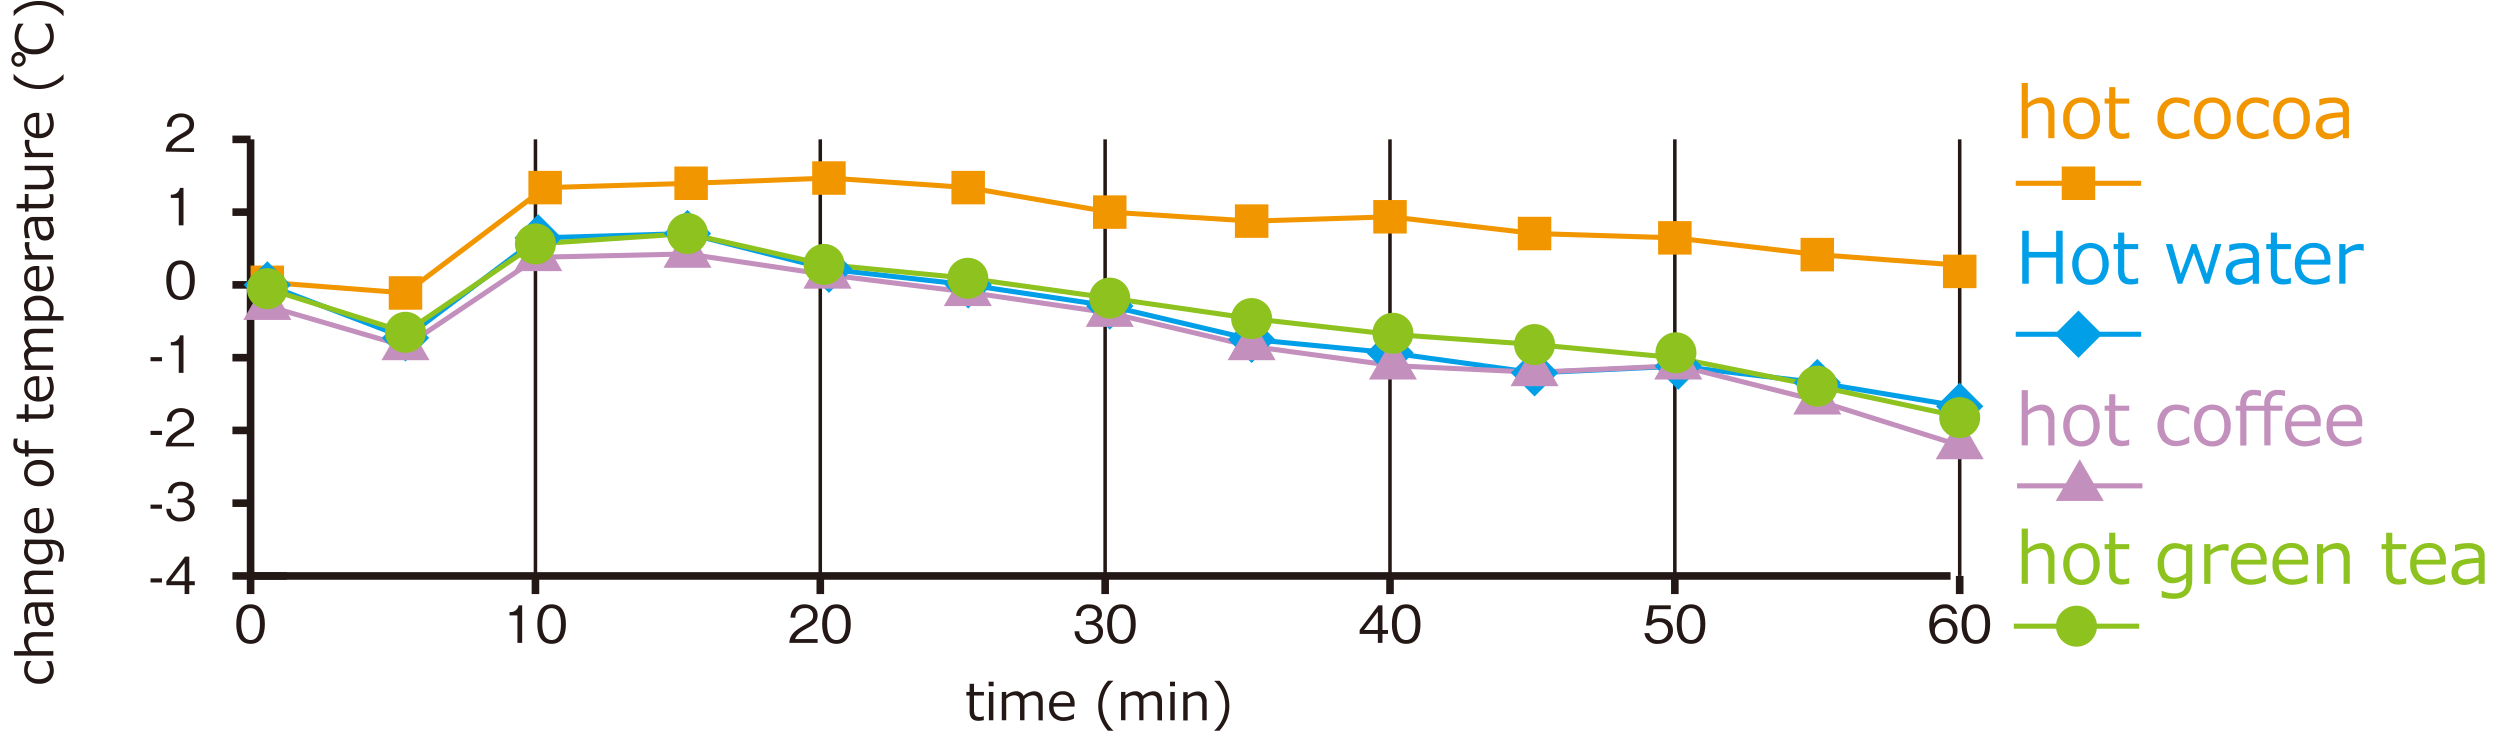 <svg id="レイヤー_1" data-name="レイヤー 1" xmlns="http://www.w3.org/2000/svg" viewBox="0 0 700 205.49"><defs><style>.cls-1{fill:#231815;}.cls-2{fill:#f29600;}.cls-3{fill:#009fe8;}.cls-4{fill:#8dc21f;}.cls-5{fill:#c38fbd;}</style></defs><rect class="cls-1" x="149.43" y="39.02" width="0.99" height="122.24"/><rect class="cls-1" x="229.18" y="39.02" width="0.99" height="122.24"/><rect class="cls-1" x="308.94" y="39.02" width="0.99" height="122.24"/><rect class="cls-1" x="388.7" y="39.02" width="0.99" height="122.24"/><rect class="cls-1" x="468.46" y="39.02" width="0.99" height="122.24"/><rect class="cls-1" x="548.22" y="39.02" width="0.99" height="122.24"/><rect class="cls-1" x="69.1" y="161.26" width="2.13" height="5.08"/><rect class="cls-1" x="148.86" y="161.26" width="2.13" height="5.08"/><rect class="cls-1" x="228.62" y="161.26" width="2.13" height="5.08"/><rect class="cls-1" x="308.38" y="161.26" width="2.13" height="5.08"/><rect class="cls-1" x="388.14" y="161.26" width="2.13" height="5.08"/><rect class="cls-1" x="467.89" y="161.26" width="2.13" height="5.08"/><rect class="cls-1" x="547.65" y="161.26" width="2.13" height="5.08"/><rect class="cls-1" x="70.16" y="160.2" width="10.16" height="2.13"/><rect class="cls-1" x="65.08" y="160.2" width="5.08" height="2.13"/><rect class="cls-1" x="65.08" y="139.82" width="5.08" height="2.13"/><rect class="cls-1" x="65.08" y="119.45" width="5.08" height="2.13"/><rect class="cls-1" x="65.08" y="99.08" width="5.08" height="2.13"/><rect class="cls-1" x="65.08" y="78.7" width="5.08" height="2.13"/><rect class="cls-1" x="65.08" y="58.33" width="5.08" height="2.13"/><rect class="cls-1" x="65.08" y="37.96" width="5.08" height="2.13"/><rect class="cls-1" x="70.16" y="160.2" width="476" height="2.13"/><rect class="cls-1" x="69.1" y="39.02" width="2.13" height="122.24"/><polygon class="cls-2" points="113.76 82.76 74.8 79.76 74.91 78.35 113.33 81.31 152.39 51.83 193.49 50.61 232.07 49.14 271.14 51.82 310.85 58.7 350.51 61.21 389.23 59.99 389.28 59.99 429.75 64.68 468.98 65.9 508.92 70.59 549.43 73.6 549.43 75.99 548.01 75.99 548.01 74.92 508.78 72 468.88 67.31 429.65 66.1 389.17 61.41 350.48 62.62 310.69 60.1 270.97 53.23 232.05 50.56 193.53 52.02 152.89 53.23 113.76 82.76"/><polygon class="cls-3" points="548.6 114.47 508.72 107.83 469.89 103.24 429.64 105.11 429.57 105.1 389.1 99.48 350.39 95.74 310.57 86.38 270.98 80.47 232.02 76.1 192.42 66.1 150.94 67.31 113.66 95.41 74.6 80.43 75.11 79.11 113.43 93.8 150.45 65.9 150.68 65.9 192.57 64.68 192.67 64.7 232.28 74.71 271.17 79.06 310.83 84.99 350.62 94.34 389.27 98.08 429.7 103.68 469.94 101.82 508.92 106.43 548.83 113.07 548.6 114.47"/><polygon class="cls-4" points="549.87 117.64 508.69 108.82 468.82 100.83 429.61 97.17 389.15 94.3 350.38 89.91 310.62 84.16 270.89 78.62 230.67 74.74 192.44 66.1 150.16 68.99 113.66 93.82 74.64 81.5 75.07 80.14 113.43 92.26 149.68 67.6 192.55 64.67 192.65 64.7 230.89 73.34 271.06 77.21 310.82 82.76 350.56 88.5 389.28 92.89 429.72 95.76 469.02 99.44 508.98 107.43 550.17 116.25 549.87 117.64"/><polygon class="cls-5" points="548.5 125.39 508.62 112.85 469.85 103.09 429.71 104.95 389.98 103.09 350.37 97.68 310.56 88.33 270.89 82.51 231.61 77.64 192.45 71.81 150.92 72.73 113.66 97.75 74.66 86.37 75.05 85.01 113.42 96.2 150.47 71.32 192.54 70.39 231.8 76.23 271.08 81.11 310.83 86.94 350.62 96.28 390.11 101.68 429.71 103.53 469.99 101.67 470.09 101.69 509.01 111.48 548.93 124.04 548.5 125.39"/><path class="cls-1" d="M42.15,163.09v-1.15h3.21v1.15Z"/><path class="cls-1" d="M53,163.85v2.49H51.69v-2.49H46.58v-1.11l5.22-6.9H53v6.9h1.54v1.11Zm-1.29-6.21-3.87,5.1h3.87Z"/><path class="cls-1" d="M42.15,142.44v-1.15h3.21v1.15Z"/><path class="cls-1" d="M50.54,146a3.82,3.82,0,0,1-3.31-1.43,3.77,3.77,0,0,1-.66-2.1h1.31a2.39,2.39,0,0,0,2.69,2.45c1.76,0,2.66-1,2.66-2.3,0-1.52-1.27-2-2.39-2H49.73v-1h.94c.8,0,2.24-.45,2.24-1.84,0-.81-.46-1.81-2.21-1.81a2.38,2.38,0,0,0-1.87.71,2.47,2.47,0,0,0-.54,1.44H47c.2-2.54,2.1-3.23,3.71-3.23,2.1,0,3.49,1.12,3.49,2.74A2.36,2.36,0,0,1,52.38,140a2.47,2.47,0,0,1,2.14,2.58C54.52,144.48,53.07,146,50.54,146Z"/><path class="cls-1" d="M42.15,121.79v-1.15h3.21v1.15Z"/><path class="cls-1" d="M46.4,125c.21-2.5,1.75-3.55,4.38-5,1.57-.9,2.27-1.28,2.27-2.61a2,2,0,0,0-2.33-2A2.45,2.45,0,0,0,48.11,118H46.74a3.81,3.81,0,0,1,.94-2.53,4.14,4.14,0,0,1,3-1.19c1.49,0,3.65.69,3.65,3.06,0,1.86-1.08,2.65-3,3.67-2.64,1.41-3,2.31-3.29,3h6.3V125Z"/><path class="cls-1" d="M42.15,101.15V100h3.21v1.15Z"/><path class="cls-1" d="M50.05,104.4V96.72H47.83v-.94a2.3,2.3,0,0,0,2.55-1.88h1v10.5Z"/><path class="cls-1" d="M50.55,84c-3.22,0-4-2.89-4-5.54s.76-5.54,4-5.54,4,2.92,4,5.54S53.77,84,50.55,84Zm0-10c-2,0-2.62,2.1-2.62,4.46S48.54,83,50.55,83s2.62-2,2.62-4.46S52.58,74,50.55,74Z"/><path class="cls-1" d="M50.05,63.1V55.42H47.83v-.93a2.31,2.31,0,0,0,2.55-1.89h1V63.1Z"/><path class="cls-1" d="M46.4,42.45c.21-2.5,1.75-3.55,4.38-5,1.57-.9,2.27-1.28,2.27-2.61a2,2,0,0,0-2.33-2,2.45,2.45,0,0,0-2.61,2.64H46.74a3.81,3.81,0,0,1,.94-2.53,4.14,4.14,0,0,1,3-1.19c1.49,0,3.65.69,3.65,3.06,0,1.86-1.08,2.65-3,3.67-2.64,1.41-3,2.31-3.29,3h6.3v1.08Z"/><path class="cls-1" d="M70.16,180.28c-3.22,0-4-2.89-4-5.53s.76-5.54,4-5.54,4,2.92,4,5.54S73.38,180.28,70.16,180.28Zm0-10c-2.06,0-2.62,2.1-2.62,4.46s.61,4.46,2.62,4.46,2.62-2,2.62-4.46S72.19,170.29,70.16,170.29Z"/><path class="cls-1" d="M144.88,180v-7.68h-2.21v-.94a2.29,2.29,0,0,0,2.54-1.88h1V180Z"/><path class="cls-1" d="M154.45,180.28c-3.22,0-4-2.89-4-5.53s.76-5.54,4-5.54,4,2.92,4,5.54S157.67,180.28,154.45,180.28Zm0-10c-2.06,0-2.62,2.1-2.62,4.46s.61,4.46,2.62,4.46,2.62-2,2.62-4.46S156.48,170.29,154.45,170.29Z"/><path class="cls-1" d="M221,180c.22-2.51,1.76-3.55,4.39-5.05,1.56-.89,2.27-1.28,2.27-2.6a2,2,0,0,0-2.33-2.06,2.47,2.47,0,0,0-2.62,2.65h-1.36a3.81,3.81,0,0,1,.93-2.53,4.12,4.12,0,0,1,3-1.2c1.5,0,3.65.69,3.65,3.07,0,1.85-1.08,2.64-3,3.66-2.65,1.41-3,2.32-3.3,3h6.3V180Z"/><path class="cls-1" d="M234.21,180.28c-3.22,0-4-2.89-4-5.53s.76-5.54,4-5.54,4,2.92,4,5.54S237.43,180.28,234.21,180.28Zm0-10c-2.06,0-2.62,2.1-2.62,4.46s.61,4.46,2.62,4.46,2.62-2,2.62-4.46S236.24,170.29,234.21,170.29Z"/><path class="cls-1" d="M304.89,180.28a3.5,3.5,0,0,1-4-3.52h1.31a2.39,2.39,0,0,0,2.69,2.45c1.77,0,2.66-1,2.66-2.3,0-1.53-1.27-2-2.39-2h-1.1v-.95H305c.81,0,2.24-.44,2.24-1.84,0-.8-.46-1.81-2.21-1.81a2.36,2.36,0,0,0-1.87.72,2.42,2.42,0,0,0-.53,1.44h-1.3a3.36,3.36,0,0,1,3.71-3.24c2.1,0,3.5,1.13,3.5,2.75a2.34,2.34,0,0,1-1.83,2.37,2.49,2.49,0,0,1,2.14,2.59C308.87,178.79,307.42,180.28,304.89,180.28Z"/><path class="cls-1" d="M314,180.28c-3.22,0-4-2.89-4-5.53s.76-5.54,4-5.54,4,2.92,4,5.54S317.19,180.28,314,180.28Zm0-10c-2.06,0-2.62,2.1-2.62,4.46s.61,4.46,2.62,4.46,2.62-2,2.62-4.46S316,170.29,314,170.29Z"/><path class="cls-1" d="M387.09,177.51V180H385.8v-2.49h-5.1V176.4l5.22-6.9h1.17v6.9h1.54v1.11Zm-1.29-6.21-3.87,5.1h3.87Z"/><path class="cls-1" d="M393.73,180.28c-3.22,0-4-2.89-4-5.53s.77-5.54,4-5.54,4,2.92,4,5.54S397,180.28,393.73,180.28Zm0-10c-2.06,0-2.62,2.1-2.62,4.46s.6,4.46,2.62,4.46,2.61-2,2.61-4.46S395.76,170.29,393.73,170.29Z"/><path class="cls-1" d="M464.25,180.28a3.47,3.47,0,0,1-3.81-3h1.37a2.33,2.33,0,0,0,2.44,1.93,2.56,2.56,0,0,0,2.79-2.57,2.34,2.34,0,0,0-2.55-2.46,2.79,2.79,0,0,0-2.25.95h-1.35l.93-5.64h6v1.08H463l-.54,3.21a3.52,3.52,0,0,1,2.25-.68c2.14,0,3.72,1.22,3.72,3.52S466.48,180.28,464.25,180.28Z"/><path class="cls-1" d="M473.49,180.28c-3.23,0-4-2.89-4-5.53s.76-5.54,4-5.54,4,2.92,4,5.54S476.71,180.28,473.49,180.28Zm0-10c-2.06,0-2.62,2.1-2.62,4.46s.6,4.46,2.62,4.46,2.61-2,2.61-4.46S475.51,170.29,473.49,170.29Z"/><path class="cls-1" d="M544.34,180.28c-3.6,0-4.14-3.48-4.14-5.3,0-3.74,1.7-5.77,4.31-5.77a3.31,3.31,0,0,1,3.47,2.68h-1.35a1.92,1.92,0,0,0-2.12-1.55c-2.77,0-2.9,3.14-3,4.21a3.46,3.46,0,0,1,3-1.46,3.35,3.35,0,0,1,3.59,3.46A3.62,3.62,0,0,1,544.34,180.28Zm1.94-5.33a2.32,2.32,0,0,0-1.91-.79,2.37,2.37,0,0,0-2.6,2.37,2.48,2.48,0,0,0,2.53,2.68,2.37,2.37,0,0,0,2.5-2.55A2.87,2.87,0,0,0,546.28,175Z"/><path class="cls-1" d="M553.24,180.28c-3.22,0-4-2.89-4-5.53s.76-5.54,4-5.54,4,2.92,4,5.54S556.47,180.28,553.24,180.28Zm0-10c-2,0-2.61,2.1-2.61,4.46s.6,4.46,2.61,4.46,2.62-2,2.62-4.46S555.27,170.29,553.24,170.29Z"/><rect class="cls-2" x="577.28" y="46.62" width="9.38" height="9.38"/><rect class="cls-2" x="70.16" y="74.36" width="9.38" height="9.38"/><rect class="cls-2" x="108.85" y="77.34" width="9.38" height="9.38"/><rect class="cls-2" x="147.95" y="47.84" width="9.38" height="9.38"/><rect class="cls-2" x="188.82" y="46.62" width="9.38" height="9.38"/><rect class="cls-2" x="227.41" y="45.16" width="9.38" height="9.38"/><rect class="cls-2" x="266.4" y="47.84" width="9.38" height="9.38"/><rect class="cls-2" x="306.04" y="54.7" width="9.38" height="9.38"/><rect class="cls-2" x="345.77" y="57.22" width="9.38" height="9.38"/><rect class="cls-2" x="384.51" y="56.01" width="9.38" height="9.38"/><rect class="cls-2" x="424.98" y="60.7" width="9.38" height="9.38"/><rect class="cls-2" x="464.27" y="61.91" width="9.38" height="9.38"/><rect class="cls-2" x="504.15" y="66.6" width="9.38" height="9.38"/><rect class="cls-2" x="544.03" y="71.3" width="9.38" height="9.38"/><rect class="cls-3" x="577.28" y="88.9" width="9.38" height="9.38" transform="translate(104.27 438.92) rotate(-45)"/><rect class="cls-3" x="70.16" y="75.08" width="9.38" height="9.38" transform="translate(-34.48 76.29) rotate(-45)"/><rect class="cls-3" x="108.85" y="89.91" width="9.38" height="9.38" transform="translate(-33.64 108) rotate(-45)"/><rect class="cls-3" x="146.01" y="61.91" width="9.38" height="9.38" transform="translate(-2.96 126.07) rotate(-45)"/><rect class="cls-3" x="187.8" y="60.7" width="9.38" height="9.38" transform="translate(10.14 155.27) rotate(-45)"/><rect class="cls-3" x="227.41" y="70.71" width="9.38" height="9.38" transform="translate(14.67 186.2) rotate(-45)"/><rect class="cls-3" x="266.4" y="75.08" width="9.38" height="9.38" transform="translate(23 215.05) rotate(-45)"/><rect class="cls-3" x="306.04" y="81" width="9.38" height="9.38" transform="translate(30.42 244.82) rotate(-45)"/><rect class="cls-3" x="345.77" y="90.34" width="9.38" height="9.38" transform="translate(35.45 275.65) rotate(-45)"/><rect class="cls-3" x="384.51" y="94.09" width="9.38" height="9.38" transform="translate(44.14 304.14) rotate(-45)"/><rect class="cls-3" x="424.98" y="99.7" width="9.38" height="9.38" transform="translate(52.03 334.4) rotate(-45)"/><rect class="cls-3" x="465.22" y="97.84" width="9.38" height="9.38" transform="translate(65.13 362.31) rotate(-45)"/><rect class="cls-3" x="504.15" y="102.44" width="9.38" height="9.38" transform="translate(73.28 391.18) rotate(-45)"/><rect class="cls-3" x="544.02" y="109.07" width="9.38" height="9.38" transform="translate(80.27 421.32) rotate(-45)"/><polygon class="cls-5" points="582.33 128.6 575.59 140.27 589.06 140.27 582.33 128.6"/><polygon class="cls-5" points="548.72 116.94 541.98 128.6 555.45 128.6 548.72 116.94"/><polygon class="cls-5" points="508.84 104.4 502.1 116.06 515.57 116.06 508.84 104.4"/><polygon class="cls-5" points="469.92 94.6 463.18 106.27 476.65 106.27 469.92 94.6"/><polygon class="cls-5" points="429.67 96.47 422.94 108.13 436.41 108.13 429.67 96.47"/><polygon class="cls-5" points="390.02 94.6 383.29 106.27 396.75 106.27 390.02 94.6"/><polygon class="cls-5" points="350.46 89.2 343.73 100.86 357.19 100.86 350.46 89.2"/><polygon class="cls-5" points="310.73 79.86 303.99 91.53 317.46 91.53 310.73 79.86"/><polygon class="cls-5" points="270.99 74.03 264.26 85.7 277.72 85.7 270.99 74.03"/><polygon class="cls-5" points="231.69 69.16 224.96 80.82 238.43 80.82 231.69 69.16"/><polygon class="cls-5" points="192.49 63.33 185.76 74.99 199.23 74.99 192.49 63.33"/><polygon class="cls-5" points="150.7 64.25 143.97 75.91 157.43 75.91 150.7 64.25"/><polygon class="cls-5" points="113.54 89.2 106.81 100.86 120.28 100.86 113.54 89.2"/><polygon class="cls-5" points="74.85 77.92 68.12 89.58 81.59 89.58 74.85 77.92"/><circle class="cls-4" cx="581.42" cy="175.33" r="5.74"/><circle class="cls-4" cx="548.72" cy="116.94" r="5.74"/><circle class="cls-4" cx="508.84" cy="108.13" r="5.74"/><circle class="cls-4" cx="469.26" cy="98.78" r="5.74"/><circle class="cls-4" cx="429.67" cy="96.47" r="5.74"/><circle class="cls-4" cx="390.02" cy="93.31" r="5.74"/><circle class="cls-4" cx="350.46" cy="89.2" r="5.74"/><circle class="cls-4" cx="310.73" cy="83.46" r="5.74"/><circle class="cls-4" cx="270.99" cy="77.92" r="5.74"/><circle class="cls-4" cx="230.74" cy="74.03" r="5.74"/><circle class="cls-4" cx="192.49" cy="65.39" r="5.74"/><circle class="cls-4" cx="149.92" cy="68.29" r="5.74"/><circle class="cls-4" cx="113.54" cy="93.04" r="5.74"/><circle class="cls-4" cx="74.85" cy="80.82" r="5.74"/><rect class="cls-2" x="564.41" y="50.61" width="35.11" height="1.42"/><rect class="cls-3" x="564.41" y="92.88" width="35.11" height="1.42"/><rect class="cls-5" x="564.77" y="135.33" width="35.11" height="1.42"/><rect class="cls-4" x="563.87" y="174.62" width="35.11" height="1.42"/><path class="cls-1" d="M14.39,185.12a6.12,6.12,0,0,1,.67,2.49A3.69,3.69,0,0,1,14,190.45a4.27,4.27,0,0,1-3.06,1,4.27,4.27,0,0,1-3.06-1.05,3.65,3.65,0,0,1-1.12-2.82,5.63,5.63,0,0,1,.65-2.48H8.77v.06a4.22,4.22,0,0,0-1,2.45,2.32,2.32,0,0,0,.81,1.89,3.47,3.47,0,0,0,2.3.67,3.39,3.39,0,0,0,2.28-.67,2.34,2.34,0,0,0,.79-1.89,4.17,4.17,0,0,0-1-2.45v-.06Z"/><path class="cls-1" d="M14.87,177v1.23H10.43a3.54,3.54,0,0,0-2,.41,1.61,1.61,0,0,0-.5,1.34,3.79,3.79,0,0,0,1,2.34h6v1.24h-11v-1.24H7.88a4.32,4.32,0,0,1-1.17-2.76,2.4,2.4,0,0,1,.77-1.9A3.31,3.31,0,0,1,9.7,177Z"/><path class="cls-1" d="M14.87,169.91H14a5.91,5.91,0,0,1,.91,1.63,4.45,4.45,0,0,1,.19,1.3,2.36,2.36,0,0,1-.7,1.76,2.41,2.41,0,0,1-1.78.71,2.35,2.35,0,0,1-2.09-1.05c-.46-.69-.74-2.14-.83-4.35H9.45a1.49,1.49,0,0,0-1.22.49,2.8,2.8,0,0,0-.4,1.73,6.37,6.37,0,0,0,.56,2.42v.06H7.11a9.54,9.54,0,0,1-.36-2.53,4.18,4.18,0,0,1,.65-2.58,2.45,2.45,0,0,1,2-.82h5.43Zm-1.89,0h-2.3a8.37,8.37,0,0,0,.58,3.37,1.43,1.43,0,0,0,1.27.75c1,0,1.42-.58,1.42-1.73A3.84,3.84,0,0,0,13,169.91Z"/><path class="cls-1" d="M14.87,159.8V161H10.43a3.54,3.54,0,0,0-2,.41,1.61,1.61,0,0,0-.5,1.34,3.75,3.75,0,0,0,1,2.34h6v1.24H6.94v-1.24h.95a4.34,4.34,0,0,1-1.18-2.76,2.4,2.4,0,0,1,.77-1.9,3.31,3.31,0,0,1,2.22-.66Z"/><path class="cls-1" d="M14,151.12c2.6,0,3.9,1.24,3.9,3.7a9.11,9.11,0,0,1-.33,2.42H16.27v-.06a6.31,6.31,0,0,0,.51-2.43,2.54,2.54,0,0,0-.55-1.8,2.27,2.27,0,0,0-1.76-.59h-.78A4.09,4.09,0,0,1,14.75,155a2.63,2.63,0,0,1-1,2.21,4.61,4.61,0,0,1-2.88.8,4.45,4.45,0,0,1-3-1,3.12,3.12,0,0,1-1.14-2.45,4.4,4.4,0,0,1,.63-2.24l-.4-.09v-1.15Zm-1.29,1.24H8.3a4.71,4.71,0,0,0-.49,1.95,2.23,2.23,0,0,0,.77,1.8,3.31,3.31,0,0,0,2.19.64c1.89,0,2.84-.7,2.84-2.1A3.74,3.74,0,0,0,12.69,152.36Z"/><path class="cls-1" d="M15.06,145.15A4.22,4.22,0,0,1,14,148.22a4.07,4.07,0,0,1-3,1.1,4.42,4.42,0,0,1-3.09-1,3.56,3.56,0,0,1-1.15-2.78,3.19,3.19,0,0,1,.94-2.44,3.88,3.88,0,0,1,2.69-.86H11v5.86a3,3,0,0,0,2.2-.78,2.91,2.91,0,0,0,.77-2.14,4.78,4.78,0,0,0-1-2.73v-.05h1.34A8,8,0,0,1,15.06,145.15Zm-5,2.9v-4.66c-1.57,0-2.36.76-2.36,2.17a2.39,2.39,0,0,0,.63,1.73A2.6,2.6,0,0,0,10.08,148.05Z"/><path class="cls-1" d="M15.09,132.46A3.38,3.38,0,0,1,14,135.14a4.47,4.47,0,0,1-3.06,1,4.51,4.51,0,0,1-3.07-1,3.72,3.72,0,0,1,0-5.34,4.48,4.48,0,0,1,3.07-1,4.46,4.46,0,0,1,3.07,1A3.4,3.4,0,0,1,15.09,132.46Zm-7.32,0a2.09,2.09,0,0,0,.8,1.77,3.82,3.82,0,0,0,2.34.61,3.77,3.77,0,0,0,2.32-.61,2.33,2.33,0,0,0,0-3.53,3.77,3.77,0,0,0-2.32-.62C8.81,130.08,7.77,130.88,7.77,132.46Z"/><path class="cls-1" d="M5,122.78v0A3.74,3.74,0,0,0,4.81,124a1.75,1.75,0,0,0,.44,1.35,2.13,2.13,0,0,0,1.45.4h.24v-2.43H8v2.39h6.92v1.24H8v.9h-1v-.9H6.63a3,3,0,0,1-2.15-.71,2.62,2.62,0,0,1-.74-2,8.4,8.4,0,0,1,.14-1.42Z"/><path class="cls-1" d="M15,114.78c0,1.63-.9,2.45-2.71,2.45H8v.91h-1v-.91H4.65V116H6.94v-2.78H8V116h3.67a4.81,4.81,0,0,0,1.62-.17,1.07,1.07,0,0,0,.54-.53,2,2,0,0,0,.17-.9,3.06,3.06,0,0,0-.25-1.14v0h1.13A6.81,6.81,0,0,1,15,114.78Z"/><path class="cls-1" d="M15.06,108.25A4.22,4.22,0,0,1,14,111.32a4.07,4.07,0,0,1-3,1.1,4.42,4.42,0,0,1-3.09-1,3.56,3.56,0,0,1-1.15-2.78,3.19,3.19,0,0,1,.94-2.44,3.88,3.88,0,0,1,2.69-.86H11v5.86a3,3,0,0,0,2.2-.78,2.91,2.91,0,0,0,.77-2.14,4.78,4.78,0,0,0-1-2.73v0h1.34A8,8,0,0,1,15.06,108.25Zm-5,2.9v-4.66c-1.57,0-2.36.76-2.36,2.17a2.39,2.39,0,0,0,.63,1.73A2.6,2.6,0,0,0,10.08,111.15Z"/><path class="cls-1" d="M14.87,93.29H10.43a5.29,5.29,0,0,0-1.72.18,1.23,1.23,0,0,0-.63.55,1.88,1.88,0,0,0-.2.93,3.85,3.85,0,0,0,1.06,2.27,7.93,7.93,0,0,1,.93,0h5v1.24H10.43a5.72,5.72,0,0,0-1.74.17,1.24,1.24,0,0,0-.62.55,1.89,1.89,0,0,0-.19.91,3.68,3.68,0,0,0,1,2.24h6v1.24H6.94v-1.24h.95a4.3,4.3,0,0,1-1.18-2.67A2.17,2.17,0,0,1,8,97.43a4.64,4.64,0,0,1-1.3-2.91c0-1.64,1-2.46,3-2.46h5.17Z"/><path class="cls-1" d="M14.42,88.49H17.8v1.24H6.94V88.49h.87a4.23,4.23,0,0,1-1.1-2.63A2.68,2.68,0,0,1,7.8,83.62a4.89,4.89,0,0,1,3-.83,4.54,4.54,0,0,1,3,1A3.15,3.15,0,0,1,15,86.28,4.39,4.39,0,0,1,14.42,88.49Zm-5.6,0h4.64a4.86,4.86,0,0,0,.47-1.95,2.21,2.21,0,0,0-.81-1.82,3.53,3.53,0,0,0-2.27-.65c-2,0-3,.72-3,2.14A3.57,3.57,0,0,0,8.82,88.49Z"/><path class="cls-1" d="M15.06,77.39A4.2,4.2,0,0,1,14,80.46a4.07,4.07,0,0,1-3,1.1,4.42,4.42,0,0,1-3.09-1,3.56,3.56,0,0,1-1.15-2.77,3.2,3.2,0,0,1,.94-2.45,3.88,3.88,0,0,1,2.69-.86H11v5.86a3,3,0,0,0,2.2-.77A3,3,0,0,0,14,77.37a4.78,4.78,0,0,0-1-2.73v0h1.34A8,8,0,0,1,15.06,77.39Zm-5,2.9V75.63c-1.57,0-2.36.77-2.36,2.18a2.38,2.38,0,0,0,.63,1.72A2.6,2.6,0,0,0,10.08,80.29Z"/><path class="cls-1" d="M14.87,72.67H6.94V71.43H8.16a4.43,4.43,0,0,1-1.22-2.74A5.34,5.34,0,0,1,7,67.8H8.3v0A5.28,5.28,0,0,0,8.16,69a3.8,3.8,0,0,0,1,2.41h5.7Z"/><path class="cls-1" d="M14.87,61.94H14a5.91,5.91,0,0,1,.91,1.63,4.4,4.4,0,0,1,.19,1.3,2.39,2.39,0,0,1-2.48,2.46,2.36,2.36,0,0,1-2.09-1,9.7,9.7,0,0,1-.83-4.35H9.45a1.46,1.46,0,0,0-1.22.49,2.78,2.78,0,0,0-.4,1.73,6.41,6.41,0,0,0,.56,2.42v.06H7.11a9.59,9.59,0,0,1-.36-2.53,4.14,4.14,0,0,1,.65-2.58,2.45,2.45,0,0,1,2-.82h5.43Zm-1.89,0h-2.3a8.41,8.41,0,0,0,.58,3.37,1.44,1.44,0,0,0,1.27.74c1,0,1.42-.57,1.42-1.72A3.82,3.82,0,0,0,13,61.94Z"/><path class="cls-1" d="M15,55.87c0,1.64-.9,2.46-2.71,2.46H8v.91h-1v-.91H4.65V57.1H6.94V54.32H8V57.1h3.67a4.81,4.81,0,0,0,1.62-.17,1.07,1.07,0,0,0,.54-.53,2,2,0,0,0,.17-.9,3,3,0,0,0-.25-1.14v0h1.13A6.8,6.8,0,0,1,15,55.87Z"/><path class="cls-1" d="M14.87,46.43v1.23h-.95a4.45,4.45,0,0,1,1.17,2.76,2.36,2.36,0,0,1-.77,1.91,3.27,3.27,0,0,1-2.2.66H6.94V51.75H11.4a3.49,3.49,0,0,0,2-.41,1.64,1.64,0,0,0,.5-1.34,3.79,3.79,0,0,0-1-2.34h-6V46.43Z"/><path class="cls-1" d="M14.87,44H6.94V42.8H8.16a4.45,4.45,0,0,1-1.22-2.74,5.46,5.46,0,0,1,.07-.9H8.3v.05a5.21,5.21,0,0,0-.14,1.18,3.8,3.8,0,0,0,1,2.41h5.7Z"/><path class="cls-1" d="M15.06,34.51A4.24,4.24,0,0,1,14,37.59a4.11,4.11,0,0,1-3,1.09,4.42,4.42,0,0,1-3.09-1,3.56,3.56,0,0,1-1.15-2.77,3.16,3.16,0,0,1,.94-2.44,3.83,3.83,0,0,1,2.69-.87H11v5.86a3,3,0,0,0,2.2-.77A2.93,2.93,0,0,0,14,34.49a4.73,4.73,0,0,0-1-2.72v-.06h1.34A8,8,0,0,1,15.06,34.51Zm-5,2.9V32.76c-1.57,0-2.36.76-2.36,2.17a2.41,2.41,0,0,0,.63,1.73A2.59,2.59,0,0,0,10.08,37.41Z"/><path class="cls-1" d="M17.8,20.71v1.5a11.56,11.56,0,0,1-3.34,2.07,10.11,10.11,0,0,1-3.65.64,10.49,10.49,0,0,1-7-2.71v-1.5h.07A9.06,9.06,0,0,0,7,23a9.27,9.27,0,0,0,7.71,0,9.07,9.07,0,0,0,3.07-2.24Z"/><path class="cls-1" d="M5.19,18.69a1.9,1.9,0,0,1-1.41-.6,2,2,0,0,1-.59-1.47,2,2,0,0,1,.59-1.46,1.9,1.9,0,0,1,1.41-.6,1.9,1.9,0,0,1,1.42.6,2,2,0,0,1,.59,1.46,2,2,0,0,1-.59,1.47A1.9,1.9,0,0,1,5.19,18.69Zm0-.88A1.13,1.13,0,0,0,6,17.47a1.16,1.16,0,0,0,0-1.64,1.15,1.15,0,0,0-1.63,0,1.16,1.16,0,0,0,0,1.64A1.13,1.13,0,0,0,5.19,17.81ZM14.1,6.63a16,16,0,0,1,.63,1.49,6.41,6.41,0,0,1,.33,2,4.91,4.91,0,0,1-1.35,3.65A5.64,5.64,0,0,1,9.59,15.2a5.66,5.66,0,0,1-4.07-1.41A4.84,4.84,0,0,1,4.1,10.12a7.46,7.46,0,0,1,1-3.49H6.59v.09A5.34,5.34,0,0,0,5.2,10.21,3.3,3.3,0,0,0,6.3,12.8a4.77,4.77,0,0,0,3.29,1,4.7,4.7,0,0,0,3.3-1.07A3.33,3.33,0,0,0,14,10.19,4.83,4.83,0,0,0,13.44,8a7.34,7.34,0,0,0-.88-1.25V6.63Z"/><path class="cls-1" d="M17.8,3v1.5h-.07a9,9,0,0,0-3.08-2.25A9.32,9.32,0,0,0,7,2.21,9.09,9.09,0,0,0,3.89,4.46H3.82V3a10.5,10.5,0,0,1,7-2.72,10.06,10.06,0,0,1,3.64.64A11.27,11.27,0,0,1,17.8,3Z"/><path class="cls-1" d="M273.94,201.83c-1.63,0-2.45-.9-2.45-2.7v-4.38h-.91v-1h.91v-2.28h1.23v2.28h2.78v1h-2.78v3.68a4.77,4.77,0,0,0,.17,1.61,1.13,1.13,0,0,0,.53.55,2.09,2.09,0,0,0,.9.17,3.23,3.23,0,0,0,1.14-.25h0v1.12A6.81,6.81,0,0,1,273.94,201.83Z"/><path class="cls-1" d="M278.22,192.15h-1.4v-1.28h1.4Zm-.08,9.53H276.9v-7.94h1.24Z"/><path class="cls-1" d="M290.78,201.68v-4.45a5.34,5.34,0,0,0-.18-1.72,1.31,1.31,0,0,0-.55-.63,2,2,0,0,0-.93-.2,3.85,3.85,0,0,0-2.27,1.06,8.23,8.23,0,0,1,0,.94v5h-1.24v-4.45a5.72,5.72,0,0,0-.17-1.74,1.18,1.18,0,0,0-.55-.61,1.89,1.89,0,0,0-.91-.2,3.64,3.64,0,0,0-2.24,1v6h-1.24v-7.94h1.24v1a4.25,4.25,0,0,1,2.67-1.18,2.16,2.16,0,0,1,2.19,1.3,4.59,4.59,0,0,1,2.91-1.3c1.64,0,2.46,1,2.46,3v5.17Z"/><path class="cls-1" d="M297.93,201.86a4.24,4.24,0,0,1-3.08-1.07,4,4,0,0,1-1.09-3,4.43,4.43,0,0,1,1.05-3.1,3.57,3.57,0,0,1,2.77-1.14,3.14,3.14,0,0,1,2.44.94,3.79,3.79,0,0,1,.87,2.68v.68H295a2.93,2.93,0,0,0,.77,2.2,2.89,2.89,0,0,0,2.15.77,4.74,4.74,0,0,0,2.72-.94h.06v1.34A7.91,7.91,0,0,1,297.93,201.86Zm-2.9-5h4.65c0-1.58-.76-2.37-2.17-2.37a2.41,2.41,0,0,0-1.73.63A2.6,2.6,0,0,0,295,196.89Z"/><path class="cls-1" d="M311.73,204.61h-1.5a11.6,11.6,0,0,1-2.07-3.35,10.07,10.07,0,0,1-.65-3.65,10.53,10.53,0,0,1,2.72-7h1.5v.07a9,9,0,0,0-2.24,3.07,9.36,9.36,0,0,0,2.24,10.78Z"/><path class="cls-1" d="M324.09,201.68v-4.45a5.34,5.34,0,0,0-.18-1.72,1.29,1.29,0,0,0-.54-.63,2,2,0,0,0-.94-.2,3.83,3.83,0,0,0-2.26,1.06c0,.25,0,.56,0,.94v5H319v-4.45a5.32,5.32,0,0,0-.18-1.74,1.2,1.2,0,0,0-.54-.61,1.89,1.89,0,0,0-.91-.2,3.69,3.69,0,0,0-2.25,1v6h-1.23v-7.94h1.23v1a4.29,4.29,0,0,1,2.67-1.18,2.16,2.16,0,0,1,2.2,1.3,4.59,4.59,0,0,1,2.9-1.3c1.65,0,2.47,1,2.47,3v5.17Z"/><path class="cls-1" d="M329,192.15h-1.4v-1.28H329Zm-.08,9.53h-1.23v-7.94h1.23Z"/><path class="cls-1" d="M337.87,201.68h-1.23v-4.45a3.54,3.54,0,0,0-.41-2,1.64,1.64,0,0,0-1.34-.5,3.71,3.71,0,0,0-2.34,1v6h-1.24v-7.94h1.24v1a4.29,4.29,0,0,1,2.76-1.18,2.39,2.39,0,0,1,1.9.76,3.35,3.35,0,0,1,.66,2.23Z"/><path class="cls-1" d="M341.44,204.61H340v-.07a9.35,9.35,0,0,0,2.24-10.78,9.3,9.3,0,0,0-2.24-3.07v-.07h1.49a10.49,10.49,0,0,1,2.72,7,10.27,10.27,0,0,1-.63,3.64A11.7,11.7,0,0,1,341.44,204.61Z"/><path class="cls-2" d="M575.25,38.7h-1.73V32.48a4.92,4.92,0,0,0-.57-2.87,2.27,2.27,0,0,0-1.88-.71,5.31,5.31,0,0,0-3.27,1.43V38.7h-1.73V23.22h1.73v5.69a6.06,6.06,0,0,1,3.86-1.64,3.32,3.32,0,0,1,2.66,1.08,4.62,4.62,0,0,1,.93,3.11Z"/><path class="cls-2" d="M582.83,39a4.73,4.73,0,0,1-3.75-1.57,6.24,6.24,0,0,1-1.38-4.28,6.28,6.28,0,0,1,1.39-4.3,5.22,5.22,0,0,1,7.47,0A6.27,6.27,0,0,1,588,33.15a6.23,6.23,0,0,1-1.38,4.29A4.74,4.74,0,0,1,582.83,39Zm0-10.25a2.9,2.9,0,0,0-2.47,1.13,5.27,5.27,0,0,0-.87,3.27,5.26,5.26,0,0,0,.87,3.25,3.25,3.25,0,0,0,4.93,0,5.26,5.26,0,0,0,.87-3.25C586.16,30.21,585.05,28.75,582.83,28.75Z"/><path class="cls-2" d="M594,38.91c-2.3,0-3.44-1.26-3.44-3.78V29h-1.27V27.59h1.28v-3.2h1.72v3.2h3.89V29h-3.89v5.15a6.57,6.57,0,0,0,.24,2.26,1.5,1.5,0,0,0,.73.76,2.89,2.89,0,0,0,1.26.24,4.42,4.42,0,0,0,1.6-.35h.06v1.57A9.24,9.24,0,0,1,594,38.91Z"/><path class="cls-2" d="M613,38a8.47,8.47,0,0,1-3.48.93,5.24,5.24,0,0,1-4-1.5,6,6,0,0,1-1.42-4.29,6,6,0,0,1,1.46-4.29,5.18,5.18,0,0,1,4-1.56,7.91,7.91,0,0,1,3.47.91v1.93H613a5.93,5.93,0,0,0-3.43-1.35,3.25,3.25,0,0,0-2.65,1.14,4.89,4.89,0,0,0-.94,3.22,4.79,4.79,0,0,0,.94,3.2,3.3,3.3,0,0,0,2.65,1.1A5.82,5.82,0,0,0,613,36.13H613Z"/><path class="cls-2" d="M619.47,39a4.73,4.73,0,0,1-3.75-1.57,6.24,6.24,0,0,1-1.37-4.28,6.33,6.33,0,0,1,1.38-4.3,5.23,5.23,0,0,1,7.48,0,6.32,6.32,0,0,1,1.38,4.31,6.23,6.23,0,0,1-1.38,4.29A4.74,4.74,0,0,1,619.47,39Zm0-10.25A2.91,2.91,0,0,0,617,29.88a5.27,5.27,0,0,0-.86,3.27A5.26,5.26,0,0,0,617,36.4a3.26,3.26,0,0,0,4.94,0,5.33,5.33,0,0,0,.86-3.25C622.8,30.21,621.69,28.75,619.47,28.75Z"/><path class="cls-2" d="M635.19,38a8.47,8.47,0,0,1-3.48.93,5.24,5.24,0,0,1-4-1.5,6,6,0,0,1-1.42-4.29,6,6,0,0,1,1.47-4.29,5.16,5.16,0,0,1,4-1.56,7.88,7.88,0,0,1,3.47.91v1.93h-.07a5.93,5.93,0,0,0-3.44-1.35A3.24,3.24,0,0,0,629,29.94a4.89,4.89,0,0,0-.95,3.22,4.85,4.85,0,0,0,.94,3.2,3.31,3.31,0,0,0,2.65,1.1,5.82,5.82,0,0,0,3.44-1.33h.07Z"/><path class="cls-2" d="M641.64,39a4.73,4.73,0,0,1-3.75-1.57,6.24,6.24,0,0,1-1.38-4.28,6.28,6.28,0,0,1,1.39-4.3,5.22,5.22,0,0,1,7.47,0,6.27,6.27,0,0,1,1.39,4.31,6.23,6.23,0,0,1-1.38,4.29A4.74,4.74,0,0,1,641.64,39Zm0-10.25a2.9,2.9,0,0,0-2.47,1.13,5.27,5.27,0,0,0-.87,3.27,5.26,5.26,0,0,0,.87,3.25,3.25,3.25,0,0,0,4.93,0,5.26,5.26,0,0,0,.87-3.25C645,30.21,643.86,28.75,641.64,28.75Z"/><path class="cls-2" d="M656,38.7V37.46a8.2,8.2,0,0,1-2.28,1.27,6.22,6.22,0,0,1-1.82.27,3.34,3.34,0,0,1-2.47-1,3.41,3.41,0,0,1-1-2.5,3.28,3.28,0,0,1,1.46-2.91c1-.66,3-1.05,6.09-1.17v-.33a2.1,2.1,0,0,0-.68-1.72,4,4,0,0,0-2.42-.56,9,9,0,0,0-3.4.79h-.08v-1.8a13.68,13.68,0,0,1,3.55-.5,5.77,5.77,0,0,1,3.61.92,3.45,3.45,0,0,1,1.15,2.86v7.6Zm0-2.65V32.83q-3.66.16-4.71.81a2,2,0,0,0-1,1.77c0,1.33.81,2,2.42,2A5.36,5.36,0,0,0,656,36.05Z"/><path class="cls-3" d="M577.55,79.44h-1.83V72.12h-7.67v7.32h-1.83V64.62h1.83v5.91h7.67V64.62h1.83Z"/><path class="cls-3" d="M585.34,79.75a4.69,4.69,0,0,1-3.74-1.57,7.34,7.34,0,0,1,0-8.58,5.22,5.22,0,0,1,7.47,0,7.37,7.37,0,0,1,0,8.6A4.75,4.75,0,0,1,585.34,79.75Zm0-10.26a2.91,2.91,0,0,0-2.46,1.13A5.32,5.32,0,0,0,582,73.9a5.21,5.21,0,0,0,.87,3.24,2.88,2.88,0,0,0,2.46,1.13,2.91,2.91,0,0,0,2.47-1.13,5.21,5.21,0,0,0,.87-3.24Q588.68,69.49,585.34,69.49Z"/><path class="cls-3" d="M596.51,79.66q-3.45,0-3.45-3.79V69.75H591.8V68.33h1.27v-3.2h1.72v3.2h3.9v1.42h-3.9v5.14a6.31,6.31,0,0,0,.25,2.27,1.52,1.52,0,0,0,.73.75,2.75,2.75,0,0,0,1.26.25,4.25,4.25,0,0,0,1.6-.36h.06v1.57A8.79,8.79,0,0,1,596.51,79.66Z"/><path class="cls-3" d="M622,68.33l-3.42,11.11h-1.24l-3.08-8.62L611,79.44h-1.25l-3.33-11.11h1.8l2.39,8.36,3.07-8.36H615l2.92,8.36,2.38-8.36Z"/><path class="cls-3" d="M630.78,79.44V78.2a8.58,8.58,0,0,1-2.28,1.28,6.32,6.32,0,0,1-1.82.27,3.35,3.35,0,0,1-3.45-3.48,3.27,3.27,0,0,1,1.46-2.92q1.45-1,6.09-1.16v-.34a2.06,2.06,0,0,0-.69-1.71,4,4,0,0,0-2.42-.56,8.71,8.71,0,0,0-3.39.79h-.08v-1.8a13.14,13.14,0,0,1,3.54-.5,5.75,5.75,0,0,1,3.61.91,3.45,3.45,0,0,1,1.15,2.86v7.6Zm0-2.64V73.57c-2.45.11-4,.38-4.72.81a2,2,0,0,0-1,1.78c0,1.33.8,2,2.42,2A5.44,5.44,0,0,0,630.78,76.8Z"/><path class="cls-3" d="M639.27,79.66q-3.45,0-3.45-3.79V69.75h-1.26V68.33h1.27v-3.2h1.72v3.2h3.9v1.42h-3.9v5.14a6.64,6.64,0,0,0,.24,2.27,1.58,1.58,0,0,0,.74.75,2.75,2.75,0,0,0,1.26.25,4.25,4.25,0,0,0,1.6-.36h.06v1.57A8.79,8.79,0,0,1,639.27,79.66Z"/><path class="cls-3" d="M648.4,79.7a5.88,5.88,0,0,1-4.3-1.5A5.66,5.66,0,0,1,642.57,74,6.2,6.2,0,0,1,644,69.62a5,5,0,0,1,3.88-1.6,4.45,4.45,0,0,1,3.42,1.31,5.35,5.35,0,0,1,1.21,3.76v1h-8.21a4.15,4.15,0,0,0,1.09,3.09,4,4,0,0,0,3,1.07,6.71,6.71,0,0,0,3.82-1.32h.08v1.88A11.32,11.32,0,0,1,648.4,79.7Zm-4.06-7h6.52c-.05-2.21-1.07-3.32-3-3.32a3.36,3.36,0,0,0-2.42.89A3.7,3.7,0,0,0,644.34,72.74Z"/><path class="cls-3" d="M655,79.44V68.33h1.73V70a6.28,6.28,0,0,1,3.85-1.71,7.61,7.61,0,0,1,1.25.1v1.81h-.07a7.18,7.18,0,0,0-1.66-.2,5.29,5.29,0,0,0-3.37,1.42v8Z"/><path class="cls-5" d="M575.25,124.72h-1.73V118.5a4.92,4.92,0,0,0-.57-2.87,2.27,2.27,0,0,0-1.88-.71,5.31,5.31,0,0,0-3.27,1.43v8.37h-1.73V109.24h1.73v5.69a6.06,6.06,0,0,1,3.86-1.64,3.32,3.32,0,0,1,2.66,1.08,4.62,4.62,0,0,1,.93,3.11Z"/><path class="cls-5" d="M582.83,125a4.73,4.73,0,0,1-3.75-1.57,7.34,7.34,0,0,1,0-8.58,5.22,5.22,0,0,1,7.47,0,7.37,7.37,0,0,1,0,8.6A4.74,4.74,0,0,1,582.83,125Zm0-10.25a2.9,2.9,0,0,0-2.47,1.13,6.54,6.54,0,0,0,0,6.52,3.25,3.25,0,0,0,4.93,0,5.26,5.26,0,0,0,.87-3.25C586.16,116.23,585.05,114.77,582.83,114.77Z"/><path class="cls-5" d="M594,124.93c-2.3,0-3.44-1.26-3.44-3.78V115h-1.27v-1.41h1.28v-3.2h1.72v3.2h3.89V115h-3.89v5.15a6.57,6.57,0,0,0,.24,2.26,1.5,1.5,0,0,0,.73.76,2.89,2.89,0,0,0,1.26.24,4.42,4.42,0,0,0,1.6-.35h.06v1.57A9.24,9.24,0,0,1,594,124.93Z"/><path class="cls-5" d="M613,124a8.47,8.47,0,0,1-3.48.93,5.24,5.24,0,0,1-4-1.5,7.11,7.11,0,0,1,0-8.58,5.18,5.18,0,0,1,4-1.56,7.91,7.91,0,0,1,3.47.91v1.93H613a5.93,5.93,0,0,0-3.43-1.35,3.25,3.25,0,0,0-2.65,1.14,4.89,4.89,0,0,0-.94,3.22,4.79,4.79,0,0,0,.94,3.2,3.3,3.3,0,0,0,2.65,1.1,5.82,5.82,0,0,0,3.43-1.33H613Z"/><path class="cls-5" d="M619.47,125a4.73,4.73,0,0,1-3.75-1.57,6.24,6.24,0,0,1-1.37-4.28,6.33,6.33,0,0,1,1.38-4.3,5.23,5.23,0,0,1,7.48,0,6.32,6.32,0,0,1,1.38,4.31,6.23,6.23,0,0,1-1.38,4.29A4.74,4.74,0,0,1,619.47,125Zm0-10.25A2.91,2.91,0,0,0,617,115.9a6.61,6.61,0,0,0,0,6.52,3.26,3.26,0,0,0,4.94,0,5.33,5.33,0,0,0,.86-3.25C622.8,116.23,621.69,114.77,619.47,114.77Z"/><path class="cls-5" d="M639.79,110.92h-.06a5.18,5.18,0,0,0-1.6-.29,2.42,2.42,0,0,0-1.89.62,3,3,0,0,0-.56,2v.33h3.4V115h-3.34v9.71H634V115h-5v9.74h-1.73V115H626v-1.4h1.27v-.44a4.25,4.25,0,0,1,1-3,3.7,3.7,0,0,1,2.81-1,11.45,11.45,0,0,1,2,.2v1.59H633a5.13,5.13,0,0,0-1.6-.29,2.42,2.42,0,0,0-1.89.62,3,3,0,0,0-.56,2v.33H634v-.44a4.21,4.21,0,0,1,1-3,3.68,3.68,0,0,1,2.81-1,11.45,11.45,0,0,1,2,.2Z"/><path class="cls-5" d="M645.65,125a5.88,5.88,0,0,1-4.3-1.5,5.66,5.66,0,0,1-1.53-4.24,6.15,6.15,0,0,1,1.46-4.33,5,5,0,0,1,3.89-1.61,4.41,4.41,0,0,1,3.41,1.32,5.35,5.35,0,0,1,1.22,3.76v.95h-8.21a4.16,4.16,0,0,0,1.08,3.08,4.09,4.09,0,0,0,3,1.08,6.6,6.6,0,0,0,3.81-1.33h.08V124A11.1,11.1,0,0,1,645.65,125Zm-4.06-7h6.52q-.09-3.32-3-3.31a3.34,3.34,0,0,0-2.42.88A3.65,3.65,0,0,0,641.59,118Z"/><path class="cls-5" d="M657.27,125a5.88,5.88,0,0,1-4.3-1.5,5.66,5.66,0,0,1-1.53-4.24,6.16,6.16,0,0,1,1.47-4.33,5,5,0,0,1,3.88-1.61,4.42,4.42,0,0,1,3.42,1.32,5.35,5.35,0,0,1,1.21,3.76v.95h-8.21a4.12,4.12,0,0,0,1.09,3.08,4.05,4.05,0,0,0,3,1.08,6.63,6.63,0,0,0,3.82-1.33h.08V124A11.09,11.09,0,0,1,657.27,125Zm-4.06-7h6.52c-.05-2.21-1.07-3.31-3-3.31a3.35,3.35,0,0,0-2.42.88A3.7,3.7,0,0,0,653.21,118Z"/><path class="cls-4" d="M575.25,163.47h-1.73v-6.21a5,5,0,0,0-.57-2.88,2.27,2.27,0,0,0-1.88-.7,5.29,5.29,0,0,0-3.27,1.42v8.37h-1.73V148h1.73v5.7a6,6,0,0,1,3.86-1.64,3.32,3.32,0,0,1,2.66,1.07,4.65,4.65,0,0,1,.93,3.12Z"/><path class="cls-4" d="M582.83,163.78a4.73,4.73,0,0,1-3.75-1.57,7.34,7.34,0,0,1,0-8.58,5.22,5.22,0,0,1,7.47,0,7.37,7.37,0,0,1,0,8.6A4.74,4.74,0,0,1,582.83,163.78Zm0-10.26a2.93,2.93,0,0,0-2.47,1.13,5.32,5.32,0,0,0-.87,3.28,5.21,5.21,0,0,0,.87,3.24,3.25,3.25,0,0,0,4.93,0,5.21,5.21,0,0,0,.87-3.24Q586.16,153.52,582.83,153.52Z"/><path class="cls-4" d="M594,163.69c-2.3,0-3.44-1.26-3.44-3.79v-6.12h-1.27v-1.42h1.28v-3.2h1.72v3.2h3.89v1.42h-3.89v5.14a6.64,6.64,0,0,0,.24,2.27,1.52,1.52,0,0,0,.73.75,2.75,2.75,0,0,0,1.26.25,4.25,4.25,0,0,0,1.6-.36h.06v1.57A9.29,9.29,0,0,1,594,163.69Z"/><path class="cls-4" d="M613.83,162.21c0,3.65-1.72,5.47-5.18,5.47a12.63,12.63,0,0,1-3.38-.46v-1.79h.08a8.9,8.9,0,0,0,3.4.71,3.68,3.68,0,0,0,2.53-.76,3.23,3.23,0,0,0,.82-2.47v-1.1a5.7,5.7,0,0,1-3.72,1.5,3.7,3.7,0,0,1-3.1-1.46,6.44,6.44,0,0,1-1.12-4,6.18,6.18,0,0,1,1.38-4.18,4.36,4.36,0,0,1,3.43-1.59,6.22,6.22,0,0,1,3.13.87l.13-.56h1.6Zm-1.73-1.79v-6.15a6.53,6.53,0,0,0-2.73-.68,3.12,3.12,0,0,0-2.52,1.07,4.66,4.66,0,0,0-.9,3.07q0,4,2.95,4A5.25,5.25,0,0,0,612.1,160.42Z"/><path class="cls-4" d="M617.18,163.47V152.36h1.73v1.71a6.28,6.28,0,0,1,3.84-1.71,7.53,7.53,0,0,1,1.25.1v1.81h-.07a7,7,0,0,0-1.65-.2,5.27,5.27,0,0,0-3.37,1.42v8Z"/><path class="cls-4" d="M630.51,163.73a5.88,5.88,0,0,1-4.3-1.5,5.66,5.66,0,0,1-1.53-4.24,6.2,6.2,0,0,1,1.47-4.34,5,5,0,0,1,3.88-1.6,4.45,4.45,0,0,1,3.42,1.31,5.35,5.35,0,0,1,1.21,3.76v.95h-8.21a4.15,4.15,0,0,0,1.09,3.09,4.09,4.09,0,0,0,3,1.07,6.68,6.68,0,0,0,3.82-1.32h.08v1.88A11.32,11.32,0,0,1,630.51,163.73Zm-4.06-7H633q-.08-3.32-3-3.32a3.37,3.37,0,0,0-2.42.89A3.7,3.7,0,0,0,626.45,156.77Z"/><path class="cls-4" d="M642.14,163.73a5.9,5.9,0,0,1-4.31-1.5,5.7,5.7,0,0,1-1.52-4.24,6.2,6.2,0,0,1,1.46-4.34,5,5,0,0,1,3.89-1.6,4.44,4.44,0,0,1,3.41,1.31,5.35,5.35,0,0,1,1.22,3.76v.95h-8.21a4.18,4.18,0,0,0,1.08,3.09,4.13,4.13,0,0,0,3,1.07,6.66,6.66,0,0,0,3.81-1.32h.08v1.88A11.32,11.32,0,0,1,642.14,163.73Zm-4.06-7h6.52q-.09-3.32-3-3.32a3.34,3.34,0,0,0-2.42.89A3.65,3.65,0,0,0,638.08,156.77Z"/><path class="cls-4" d="M657.93,163.47H656.2v-6.22a4.94,4.94,0,0,0-.57-2.87,2.28,2.28,0,0,0-1.88-.7,5.27,5.27,0,0,0-3.27,1.43v8.36h-1.73V152.36h1.73v1.34a6,6,0,0,1,3.86-1.65,3.33,3.33,0,0,1,2.66,1.07,4.65,4.65,0,0,1,.93,3.12Z"/><path class="cls-4" d="M671.55,163.69q-3.43,0-3.44-3.79v-6.12h-1.27v-1.42h1.28v-3.2h1.72v3.2h3.9v1.42h-3.9v5.14a6.64,6.64,0,0,0,.24,2.27,1.56,1.56,0,0,0,.73.75,2.75,2.75,0,0,0,1.26.25,4.29,4.29,0,0,0,1.61-.36h.06v1.57A9.37,9.37,0,0,1,671.55,163.69Z"/><path class="cls-4" d="M680.69,163.73a5.88,5.88,0,0,1-4.3-1.5,5.66,5.66,0,0,1-1.53-4.24,6.2,6.2,0,0,1,1.46-4.34,5,5,0,0,1,3.89-1.6,4.44,4.44,0,0,1,3.41,1.31,5.35,5.35,0,0,1,1.22,3.76v.95h-8.21a4.18,4.18,0,0,0,1.08,3.09,4.13,4.13,0,0,0,3,1.07,6.66,6.66,0,0,0,3.81-1.32h.08v1.88A11.32,11.32,0,0,1,680.69,163.73Zm-4.06-7h6.52q-.09-3.32-3-3.32a3.34,3.34,0,0,0-2.42.89A3.65,3.65,0,0,0,676.63,156.77Z"/><path class="cls-4" d="M694,163.47v-1.24a8.29,8.29,0,0,1-2.28,1.28,6.22,6.22,0,0,1-1.82.27,3.38,3.38,0,0,1-2.47-1,3.41,3.41,0,0,1-1-2.5,3.28,3.28,0,0,1,1.46-2.92c1-.65,3-1,6.09-1.16v-.34a2.09,2.09,0,0,0-.68-1.71,4,4,0,0,0-2.42-.56,8.79,8.79,0,0,0-3.4.79h-.08v-1.8a13.27,13.27,0,0,1,3.55-.5,5.77,5.77,0,0,1,3.61.91,3.48,3.48,0,0,1,1.15,2.86v7.6Zm0-2.64V157.6q-3.66.17-4.71.81a2,2,0,0,0-1,1.78c0,1.33.81,2,2.42,2A5.42,5.42,0,0,0,694,160.83Z"/></svg>